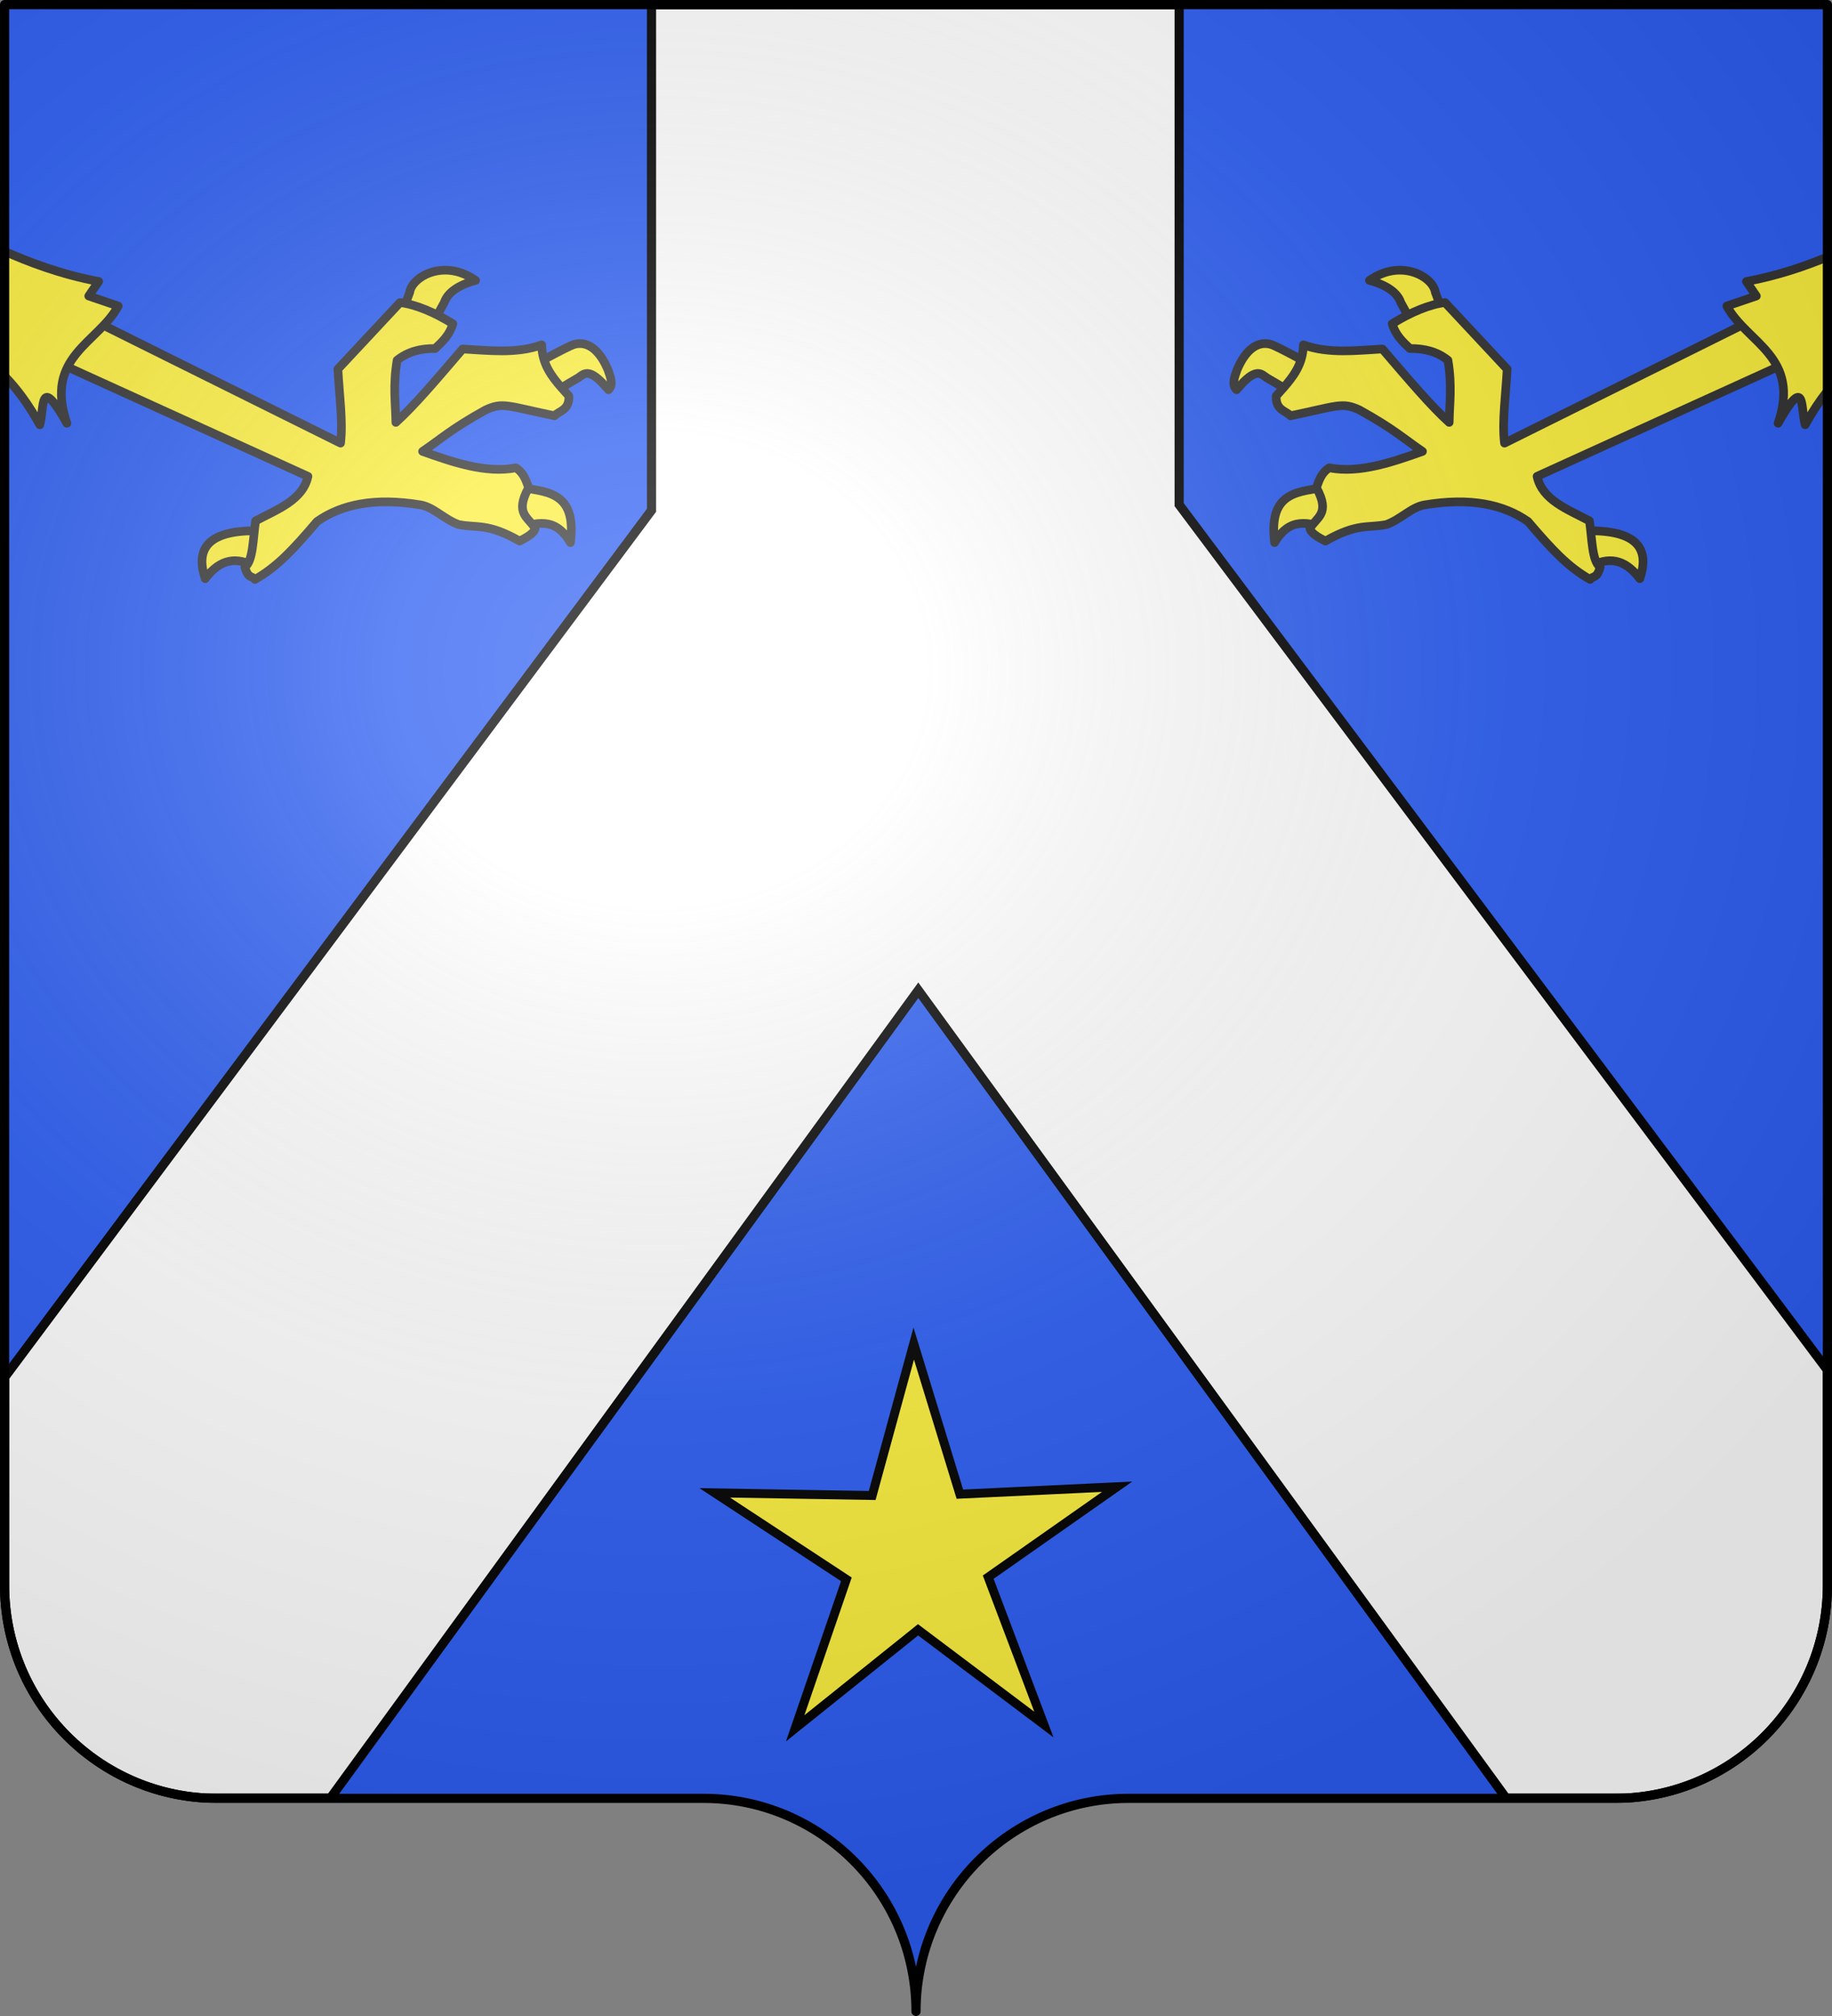<?xml version="1.0" encoding="UTF-8" standalone="no"?>
<svg
   xmlns:dc="http://purl.org/dc/elements/1.1/"
   xmlns:cc="http://web.resource.org/cc/"
   xmlns:rdf="http://www.w3.org/1999/02/22-rdf-syntax-ns#"
   xmlns:svg="http://www.w3.org/2000/svg"
   xmlns="http://www.w3.org/2000/svg"
   xmlns:xlink="http://www.w3.org/1999/xlink"
   xmlns:sodipodi="http://sodipodi.sourceforge.net/DTD/sodipodi-0.dtd"
   xmlns:inkscape="http://www.inkscape.org/namespaces/inkscape"
   height="660"
   width="600"
   version="1.0"
   id="svg2"
   sodipodi:version="0.32"
   inkscape:version="0.44.1"
   sodipodi:docname="Blason_Mont-sur-Meurthe_54.svg"
   sodipodi:docbase="O:\blasons">
  <rect width="100%" height="100%" fill="#808080" stroke="none"/>
  <sodipodi:namedview
     inkscape:window-height="712"
     inkscape:window-width="1024"
     inkscape:pageshadow="2"
     inkscape:pageopacity="0.0"
     guidetolerance="10.0"
     gridtolerance="10.0"
     objecttolerance="10.0"
     borderopacity="1.0"
     bordercolor="#666666"
     pagecolor="#ffffff"
     id="base"
     showgrid="false"
     height="660px"
     inkscape:zoom="0.44547727"
     inkscape:cx="462.11776"
     inkscape:cy="264.69364"
     inkscape:window-x="-4"
     inkscape:window-y="-4"
     inkscape:current-layer="layer1"
     showguides="true"
     inkscape:guide-bbox="true">
    <sodipodi:guide
       orientation="horizontal"
       position="712.698"
       id="guide1996" />
  </sodipodi:namedview>
  <desc
     id="desc4">Flag of Canton of Valais (Wallis)</desc>
  <defs
     id="defs6">
    <linearGradient
       id="linearGradient2893">
      <stop
         style="stop-color:white;stop-opacity:0.314;"
         offset="0"
         id="stop2895" />
      <stop
         id="stop2897"
         offset="0.19"
         style="stop-color:white;stop-opacity:0.251;" />
      <stop
         style="stop-color:#6b6b6b;stop-opacity:0.125;"
         offset="0.6"
         id="stop2901" />
      <stop
         style="stop-color:black;stop-opacity:0.125;"
         offset="1"
         id="stop2899" />
    </linearGradient>
    <radialGradient
       inkscape:collect="always"
       xlink:href="#linearGradient2893"
       id="radialGradient2883"
       cx="203.198"
       cy="218.01"
       fx="203.198"
       fy="218.01"
       r="300"
       gradientTransform="matrix(1.36,0,0,1.355,-79.528,-87.645)"
       gradientUnits="userSpaceOnUse" />
    <linearGradient
       id="linearGradient2955">
      <stop
         style="stop-color:white;stop-opacity:0;"
         offset="0"
         id="stop2965" />
      <stop
         style="stop-color:black;stop-opacity:0.646;"
         offset="1"
         id="stop2959" />
    </linearGradient>
    <radialGradient
       inkscape:collect="always"
       xlink:href="#linearGradient2955"
       id="radialGradient2961"
       cx="225.524"
       cy="218.901"
       fx="225.524"
       fy="218.901"
       r="300"
       gradientTransform="matrix(-4.167939e-4,2.183,-1.884,-3.599562e-4,615.597,-289.121)"
       gradientUnits="userSpaceOnUse" />
    <polygon
       id="star"
       transform="scale(53,53)"
       points="0,-1 0.588,0.809 -0.951,-0.309 0.951,-0.309 -0.588,0.809 0,-1 " />
    <clipPath
       id="clip">
      <path
         d="M 0,-200 L 0,600 L 300,600 L 300,-200 L 0,-200 z "
         id="path10" />
    </clipPath>
    <radialGradient
       inkscape:collect="always"
       xlink:href="#linearGradient2955"
       id="radialGradient1911"
       gradientUnits="userSpaceOnUse"
       gradientTransform="matrix(-4.167939e-4,2.183,-1.884,-3.599562e-4,1395.597,-309.121)"
       cx="225.524"
       cy="218.901"
       fx="225.524"
       fy="218.901"
       r="300" />
    <radialGradient
       inkscape:collect="always"
       xlink:href="#linearGradient2955"
       id="radialGradient2928"
       cx="-483.508"
       cy="153.928"
       fx="-483.508"
       fy="153.928"
       r="300"
       gradientTransform="matrix(0,2.342,-2.291,0,562.913,1323.77)"
       gradientUnits="userSpaceOnUse" />
    <radialGradient
       inkscape:collect="always"
       xlink:href="#linearGradient2893"
       id="radialGradient11919"
       gradientUnits="userSpaceOnUse"
       gradientTransform="matrix(1.551,0,0,1.35,-227.894,-51.264)"
       cx="285.186"
       cy="200.448"
       fx="285.186"
       fy="200.448"
       r="300" />
  </defs>
  <g
     inkscape:groupmode="layer"
     id="layer1"
     inkscape:label="Fond écu">
    <path
       style="fill:#2b5df2;fill-opacity:1;stroke:none;stroke-width:1;stroke-miterlimit:4;stroke-dasharray:none;stroke-opacity:1"
       d="M 1.5,1.5 L 1.5,519 C 1.5,557.504 32.709,588.75 71.156,588.75 C 109.603,588.75 191.897,588.75 230.344,588.75 C 268.791,588.75 300,619.996 300,658.5 C 300,619.996 331.209,588.75 369.656,588.75 C 408.103,588.75 490.397,588.75 528.844,588.75 C 567.291,588.75 598.5,557.504 598.5,519 L 598.5,1.5 L 1.5,1.5 z "
       id="path3670"
       sodipodi:nodetypes="ccsssssccc" />
    <path
       style="opacity:1;fill:white;fill-opacity:1;fill-rule:nonzero;stroke:black;stroke-width:3;stroke-miterlimit:4;stroke-dasharray:none;stroke-opacity:1;display:inline"
       d="M 213.375 1.5 L 213.375 167.062 L 1.5 450.938 L 1.5 519 C 1.5 556.301 30.778 586.787 67.562 588.656 L 108.219 588.656 L 300.75 324.188 L 493.25 588.656 L 532.438 588.656 C 569.222 586.787 598.5 556.301 598.5 519 L 598.5 448.531 L 386.188 165.219 L 386.188 1.5 L 213.375 1.5 z "
       id="rect3878" />
    <path
       transform="matrix(1.372,0,0,1.372,-87.753,-165.39)"
       d="M 313.147,532.047 L 283.113,509.443 L 253.779,532.949 L 265.995,497.399 L 234.576,476.765 L 272.16,477.398 L 282.076,441.139 L 293.088,477.08 L 330.636,475.306 L 299.857,496.885 L 313.147,532.047 z "
       inkscape:randomized="0"
       inkscape:rounded="0"
       inkscape:flatsided="false"
       sodipodi:arg2="1.5556137"
       sodipodi:arg1="0.92729522"
       sodipodi:r2="17.80415"
       sodipodi:r1="50.507626"
       sodipodi:cy="491.64124"
       sodipodi:cx="282.84271"
       sodipodi:sides="5"
       id="path3690"
       style="fill:#fcef3c;fill-opacity:1;stroke:black;stroke-width:2.128;stroke-miterlimit:4;stroke-dasharray:none;stroke-opacity:1;display:inline"
       sodipodi:type="star" />
    <path
       id="path13217"
       style="color:black;fill:#fcef3c;fill-opacity:1;fill-rule:nonzero;stroke:#313131;stroke-width:2.83;stroke-linecap:round;stroke-linejoin:round;marker:none;marker-start:none;marker-mid:none;marker-end:none;stroke-miterlimit:4;stroke-dasharray:none;stroke-dashoffset:0;stroke-opacity:1;visibility:visible;display:inline;overflow:visible"
       d="M 425.402,129.832 C 425.567,129.611 430.918,120.164 430.869,120.244 C 430.82,120.324 418.529,113.391 416.133,112.728 C 412.04,111.596 407.969,114.273 405.099,121.208 C 404.289,123.581 403.308,126.009 404.991,127.599 C 411.79,119.436 413.147,122.759 415.253,123.897 C 417.797,125.273 425.237,130.052 425.402,129.832 z " />
    <path
       id="path13219"
       style="color:black;fill:#fcef3c;fill-opacity:1;fill-rule:nonzero;stroke:#313131;stroke-width:2.83;stroke-linecap:round;stroke-linejoin:round;marker:none;marker-start:none;marker-mid:none;marker-end:none;stroke-miterlimit:4;stroke-dasharray:none;stroke-dashoffset:0;stroke-opacity:1;visibility:visible;display:inline;overflow:visible"
       d="M 473.169,103.904 L 463.17,107.05 L 458.784,99.065 C 457.69,95.799 454.124,93.294 448.509,91.809 C 458.849,84.513 469.352,90.659 470.069,95.638 L 473.169,103.904 z " />
    <path
       id="path13221"
       style="color:black;fill:#fcef3c;fill-opacity:1;fill-rule:nonzero;stroke:#313131;stroke-width:2.83;stroke-linecap:round;stroke-linejoin:round;marker:none;marker-start:none;marker-mid:none;marker-end:none;stroke-miterlimit:4;stroke-dasharray:none;stroke-dashoffset:0;stroke-opacity:1;visibility:visible;display:inline;overflow:visible"
       d="M 434.935,172.88 C 441.062,174.396 445.358,157.804 435.313,159.399 C 425.269,160.994 415.331,160.657 417.45,177.633 C 422.586,168.845 428.809,171.364 434.935,172.88 z " />
    <path
       id="path13223"
       style="color:black;fill:#fcef3c;fill-opacity:1;fill-rule:nonzero;stroke:#313131;stroke-width:2.83;stroke-linecap:round;stroke-linejoin:round;marker:none;marker-start:none;marker-mid:none;marker-end:none;stroke-miterlimit:4;stroke-dasharray:none;stroke-dashoffset:0;stroke-opacity:1;visibility:visible;display:inline;overflow:visible"
       d="M 518.028,173.829 C 534.553,173.156 540.818,178.405 537.053,189.445 C 531.989,182.669 526.552,182.37 520.922,185.406" />
    <path
       d="M 592.552,115.41 L 581.949,100.765 L 492.744,145.072 C 491.865,138.116 493.198,129.023 493.605,120.825 L 473.264,99.046 C 468.115,99.678 462.043,102.226 455.968,105.988 C 456.97,109.597 459.356,111.866 461.77,114.109 C 466.628,114.023 470.824,115.206 474.214,117.936 C 475.637,126.497 474.712,131.813 474.624,138.287 C 468.566,132.798 461.746,124.741 452.752,114.256 C 444.557,114.683 435.266,115.934 426.863,112.9 C 426.835,114.648 426.568,116.23 426.121,117.688 C 424.637,122.529 421.176,126.003 417.958,129.646 C 417.769,134.356 421.182,134.476 422.656,136.116 C 438.024,132.935 439.574,131.532 445.292,134.238 C 456.399,140.4 459.573,143.485 465.874,147.784 C 456.218,151.227 445.101,155.092 435.343,153.146 C 433.123,154.477 432,156.943 431.164,159.706 C 435.857,168.273 431.131,169.294 429.025,172.983 C 429.271,174.523 431.596,175.838 434.079,177.137 C 444.685,171.1 447.965,172.978 454.169,171.697 C 459.091,169.815 462.276,165.997 466.655,165.275 C 481.537,162.82 492.431,165.108 500.423,170.731 C 508.593,180.292 513.53,185.559 520.774,189.698 C 521.801,188.34 522.998,189.587 524.069,185.652 C 521.323,183.631 521.43,176.136 520.557,170.523 C 513.389,166.717 505.094,163.728 503.41,155.951 L 592.552,115.41 z "
       style="color:black;fill:#fcef3c;fill-opacity:1;fill-rule:nonzero;stroke:#313131;stroke-width:2.83;stroke-linecap:round;stroke-linejoin:round;marker:none;marker-start:none;marker-mid:none;marker-end:none;stroke-miterlimit:4;stroke-dasharray:none;stroke-dashoffset:0;stroke-opacity:1;visibility:visible;display:inline;overflow:visible"
       id="path13225" />
    <path
       style="color:black;fill:#fcef3c;fill-opacity:1;fill-rule:nonzero;stroke:#313131;stroke-width:2.83;stroke-linecap:butt;stroke-linejoin:round;marker:none;marker-start:none;marker-mid:none;marker-end:none;stroke-miterlimit:4;stroke-dasharray:none;stroke-dashoffset:0;stroke-opacity:1;visibility:visible;display:inline;overflow:visible"
       d="M 598.5 84.125 C 591.514 87.015 582.375 90.218 571.969 92.156 L 575.219 96.906 L 565.562 100.188 C 572.114 112.339 589.848 116.675 582.344 138.562 C 591.525 122.213 589.635 133.478 591.219 139.062 C 593.598 134.751 596.039 131.112 598.5 128 L 598.5 84.125 z "
       id="path13227" />
    <path
       d="M 178.871,129.832 C 178.706,129.611 173.354,120.164 173.403,120.244 C 173.453,120.324 185.744,113.391 188.139,112.728 C 192.232,111.596 196.304,114.273 199.174,121.208 C 199.983,123.581 200.964,126.009 199.282,127.599 C 192.483,119.436 191.125,122.759 189.02,123.897 C 186.476,125.273 179.035,130.052 178.871,129.832 z "
       style="color:black;fill:#fcef3c;fill-opacity:1;fill-rule:nonzero;stroke:#313131;stroke-width:2.83;stroke-linecap:round;stroke-linejoin:round;marker:none;marker-start:none;marker-mid:none;marker-end:none;stroke-miterlimit:4;stroke-dasharray:none;stroke-dashoffset:0;stroke-opacity:1;visibility:visible;display:inline;overflow:visible"
       id="path4346" />
    <path
       d="M 131.103,103.904 L 141.102,107.05 L 145.488,99.065 C 146.583,95.799 150.149,93.294 155.764,91.809 C 145.424,84.513 134.92,90.659 134.204,95.638 L 131.103,103.904 z "
       style="color:black;fill:#fcef3c;fill-opacity:1;fill-rule:nonzero;stroke:#313131;stroke-width:2.83;stroke-linecap:round;stroke-linejoin:round;marker:none;marker-start:none;marker-mid:none;marker-end:none;stroke-miterlimit:4;stroke-dasharray:none;stroke-dashoffset:0;stroke-opacity:1;visibility:visible;display:inline;overflow:visible"
       id="path4348" />
    <path
       d="M 169.337,172.88 C 163.211,174.396 158.915,157.804 168.959,159.399 C 179.003,160.994 188.942,160.657 186.823,177.633 C 181.687,168.845 175.464,171.364 169.337,172.88 z "
       style="color:black;fill:#fcef3c;fill-opacity:1;fill-rule:nonzero;stroke:#313131;stroke-width:2.83;stroke-linecap:round;stroke-linejoin:round;marker:none;marker-start:none;marker-mid:none;marker-end:none;stroke-miterlimit:4;stroke-dasharray:none;stroke-dashoffset:0;stroke-opacity:1;visibility:visible;display:inline;overflow:visible"
       id="path4350" />
    <path
       d="M 86.245,173.829 C 69.72,173.156 63.454,178.405 67.219,189.445 C 72.283,182.669 77.721,182.37 83.351,185.406"
       style="color:black;fill:#fcef3c;fill-opacity:1;fill-rule:nonzero;stroke:#313131;stroke-width:2.83;stroke-linecap:round;stroke-linejoin:round;marker:none;marker-start:none;marker-mid:none;marker-end:none;stroke-miterlimit:4;stroke-dasharray:none;stroke-dashoffset:0;stroke-opacity:1;visibility:visible;display:inline;overflow:visible"
       id="path4352" />
    <path
       id="path4354"
       style="color:black;fill:#fcef3c;fill-opacity:1;fill-rule:nonzero;stroke:#313131;stroke-width:2.83;stroke-linecap:round;stroke-linejoin:round;marker:none;marker-start:none;marker-mid:none;marker-end:none;stroke-miterlimit:4;stroke-dasharray:none;stroke-dashoffset:0;stroke-opacity:1;visibility:visible;display:inline;overflow:visible"
       d="M 11.721,115.41 L 22.324,100.765 L 111.529,145.072 C 112.408,138.116 111.075,129.023 110.668,120.825 L 131.008,99.046 C 136.157,99.678 142.23,102.226 148.305,105.988 C 147.303,109.597 144.916,111.866 142.502,114.109 C 137.645,114.023 133.448,115.206 130.059,117.936 C 128.635,126.497 129.561,131.813 129.649,138.287 C 135.706,132.798 142.527,124.741 151.52,114.256 C 159.715,114.683 169.007,115.934 177.409,112.9 C 177.437,114.648 177.705,116.23 178.152,117.688 C 179.636,122.529 183.097,126.003 186.315,129.646 C 186.503,134.356 183.09,134.476 181.617,136.116 C 166.248,132.935 164.698,131.532 158.981,134.238 C 147.873,140.4 144.7,143.485 138.398,147.784 C 148.054,151.227 159.172,155.092 168.929,153.146 C 171.15,154.477 172.273,156.943 173.109,159.706 C 168.415,168.273 173.141,169.294 175.247,172.983 C 175.002,174.523 172.676,175.838 170.194,177.137 C 159.588,171.1 156.307,172.978 150.104,171.697 C 145.181,169.815 141.997,165.997 137.618,165.275 C 122.735,162.82 111.841,165.108 103.85,170.731 C 95.679,180.292 90.743,185.559 83.499,189.698 C 82.471,188.34 81.274,189.587 80.203,185.652 C 82.95,183.631 82.842,176.136 83.716,170.523 C 90.883,166.717 99.179,163.728 100.862,155.951 L 11.721,115.41 z " />
    <path
       style="color:black;fill:#fcef3c;fill-opacity:1;fill-rule:nonzero;stroke:#313131;stroke-width:2.83;stroke-linecap:butt;stroke-linejoin:round;marker:none;marker-start:none;marker-mid:none;marker-end:none;stroke-miterlimit:4;stroke-dasharray:none;stroke-dashoffset:0;stroke-opacity:1;visibility:visible;display:inline;overflow:visible"
       d="M 1.5 82.281 L 1.5 123.125 C 5.427 127.133 9.285 132.273 13.031 139.062 C 14.615 133.478 12.725 122.213 21.906 138.562 C 14.402 116.675 32.167 112.339 38.719 100.188 L 29.062 96.906 L 32.312 92.156 C 19.609 89.79 8.795 85.529 1.5 82.281 z "
       id="path4356" />
  </g>
  <g
     inkscape:groupmode="layer"
     id="layer2"
     inkscape:label="Meubles"
     sodipodi:insensitive="true" />
  <g
     inkscape:groupmode="layer"
     id="layer3"
     inkscape:label="Reflet final"
     sodipodi:insensitive="true">
    <path
       id="path2875"
       style="fill:url(#radialGradient11919);fill-opacity:1;fill-rule:evenodd;stroke:none;stroke-width:3;stroke-linecap:butt;stroke-linejoin:miter;stroke-miterlimit:4;stroke-dasharray:none;stroke-opacity:1"
       d="M 1.5,1.5 L 1.5,518.991 C 1.5,557.496 32.703,588.746 71.15,588.746 C 109.597,588.746 191.903,588.746 230.35,588.746 C 268.797,588.745 300,619.996 300,658.5 C 300,619.996 331.203,588.746 369.65,588.746 C 408.097,588.745 490.403,588.746 528.85,588.746 C 567.297,588.746 598.5,557.496 598.5,518.991 L 598.5,1.5 L 1.5,1.5 z " />
  </g>
  <g
     inkscape:groupmode="layer"
     id="layer4"
     inkscape:label="Contour final"
     sodipodi:insensitive="true">
    <path
       id="path1572"
       style="fill:none;fill-opacity:1;fill-rule:nonzero;stroke:black;stroke-width:3;stroke-linecap:round;stroke-linejoin:round;stroke-miterlimit:4;stroke-dasharray:none;stroke-dashoffset:0;stroke-opacity:1"
       d="M 300,658.5 C 300,619.996 331.203,588.746 369.65,588.746 C 408.097,588.746 490.403,588.746 528.85,588.746 C 567.297,588.746 598.5,557.497 598.5,518.993 L 598.5,1.5 L 1.5,1.5 L 1.5,518.993 C 1.5,557.497 32.703,588.746 71.15,588.746 C 109.597,588.746 191.903,588.746 230.35,588.746 C 268.797,588.746 300,619.996 300,658.5 z "
       sodipodi:nodetypes="cssccccssc" />
  </g>
</svg>
